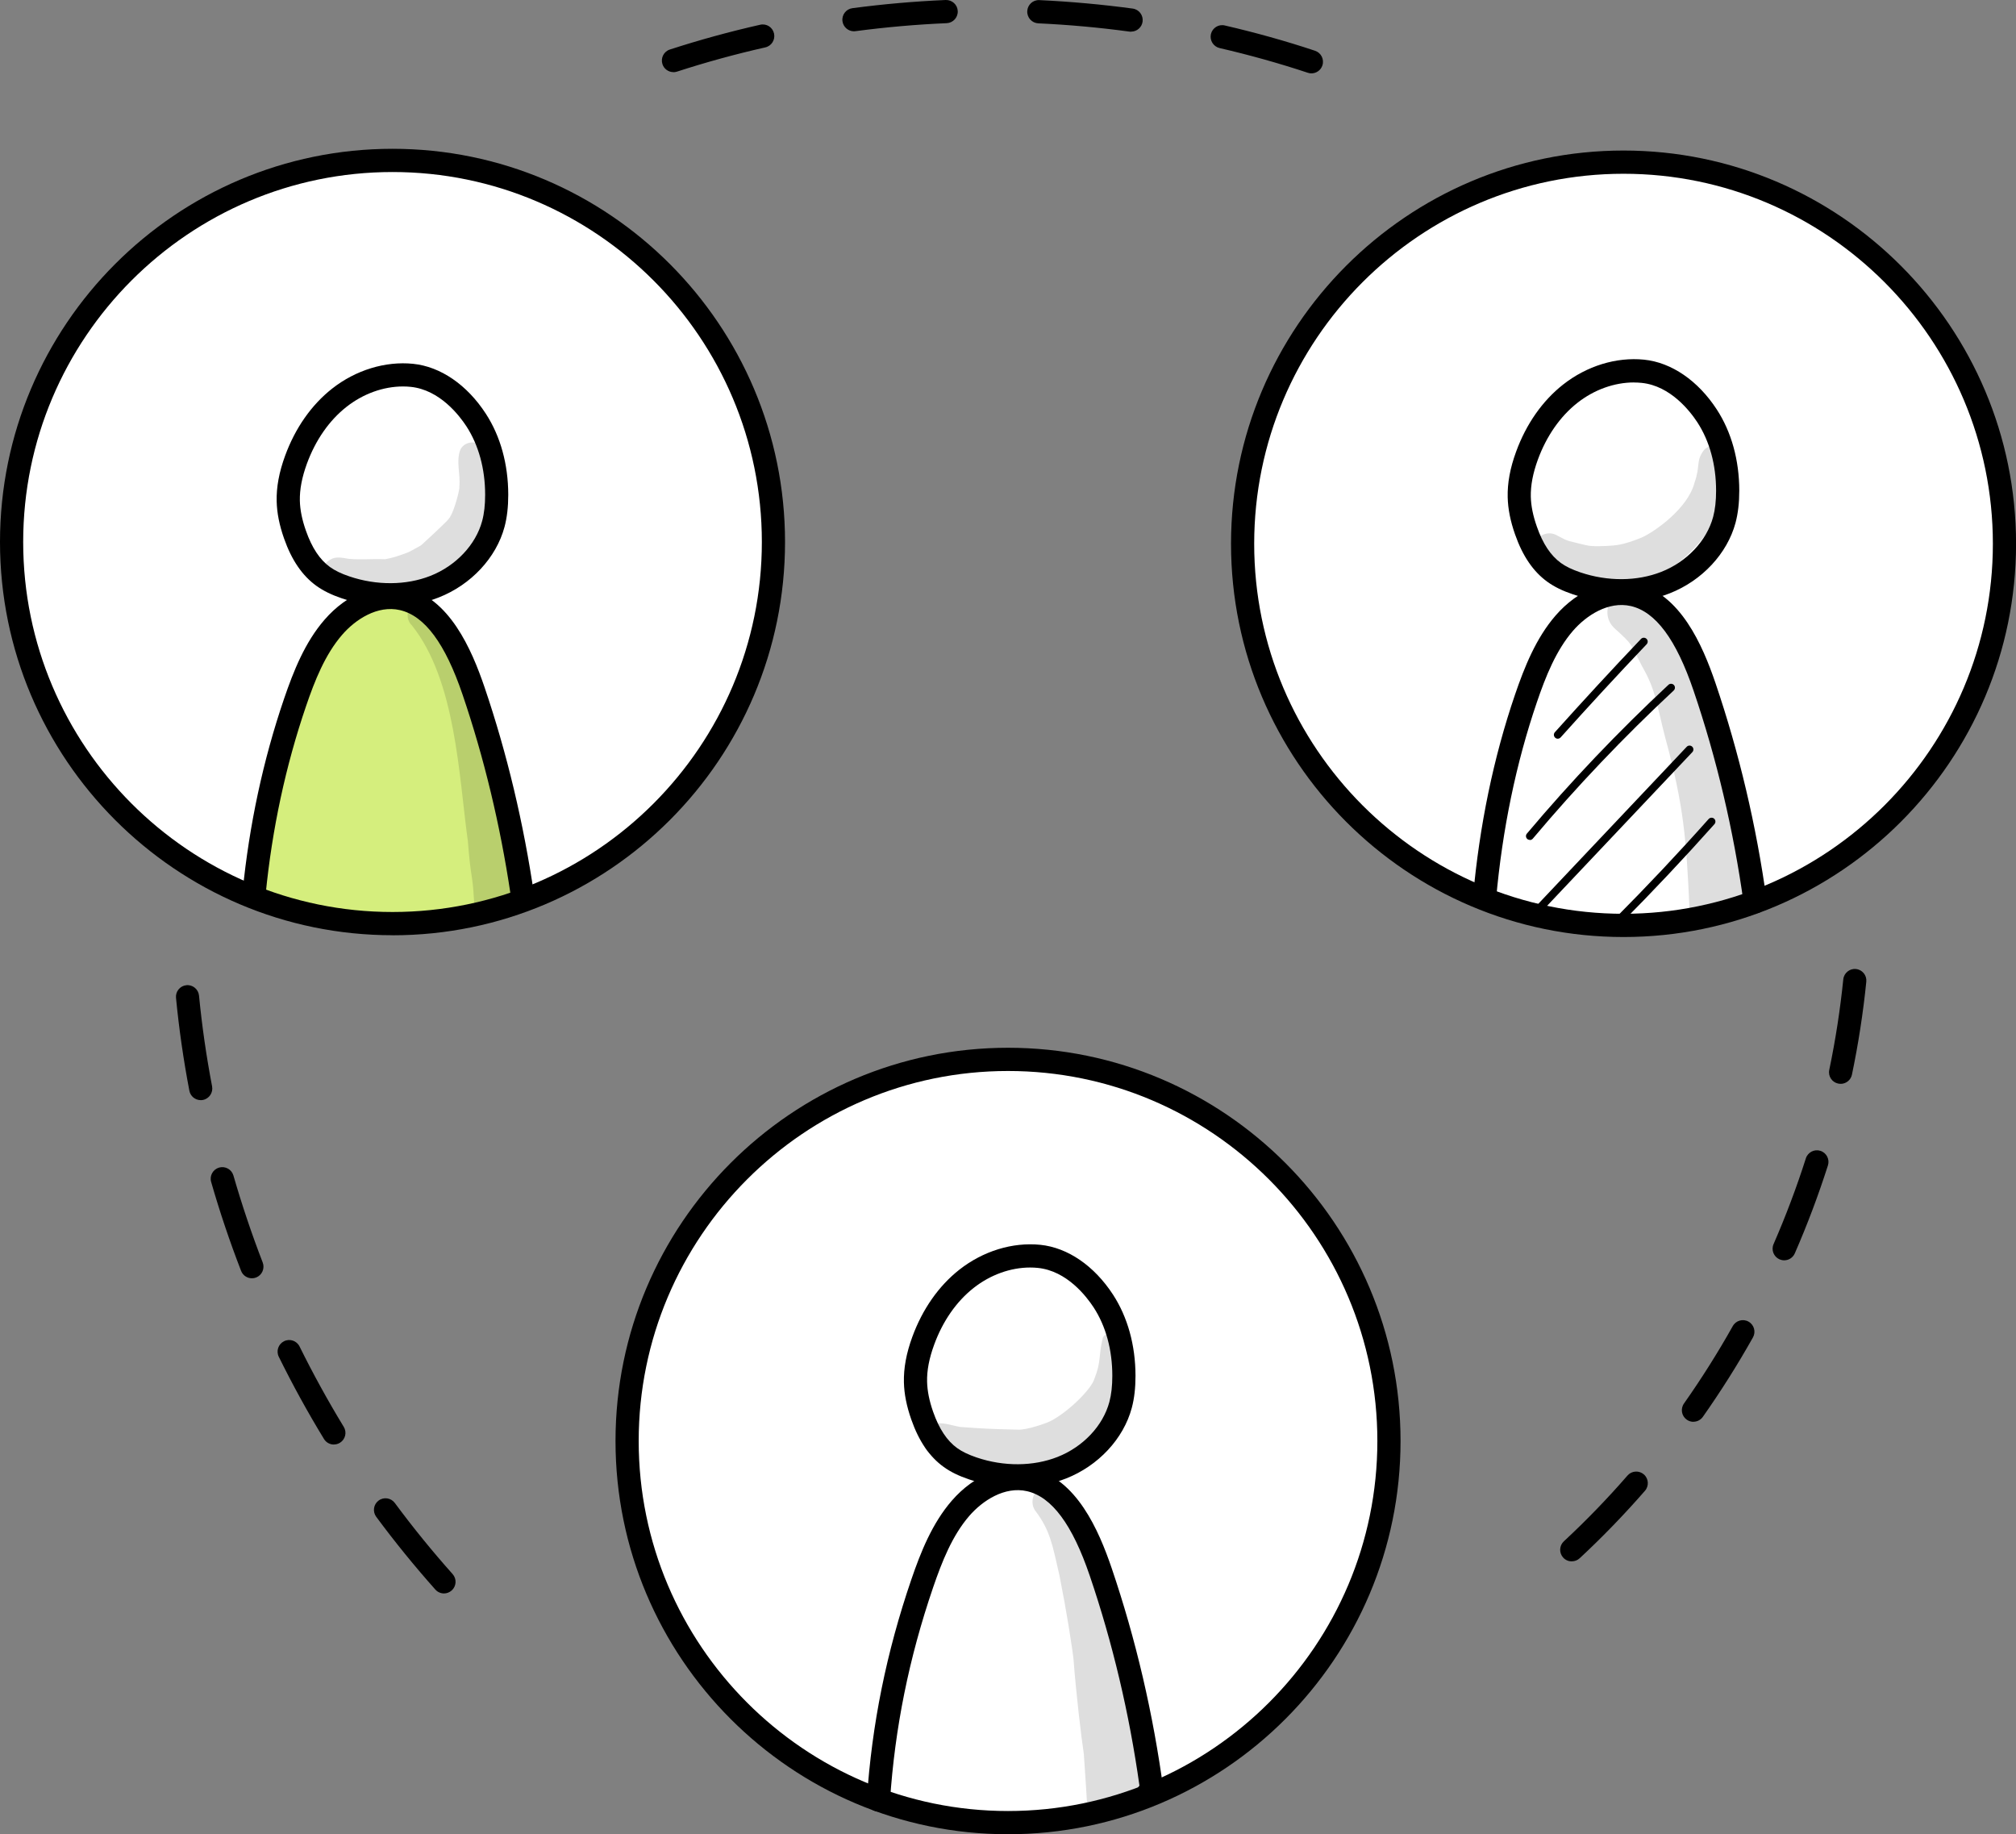 <svg width="144" height="131" viewBox="0 0 144 131" fill="none" xmlns="http://www.w3.org/2000/svg">
<rect x="0" y="0" width="144" height="131" fill="#808080" stroke="none"/>
<g clip-path="url(#clip0_15870_41125)">
<path d="M45.026 102.643C45.026 87.284 56.988 75.386 71.747 75.386C86.505 75.386 98.467 87.284 98.467 102.643C98.467 118.003 86.505 130.452 71.747 130.452C56.988 130.452 45.026 118.003 45.026 102.643Z" fill="white"/>
<g opacity="0.13">
<path d="M80.293 95.645C80.065 94.998 79.096 94.95 78.773 95.541C78.449 96.828 78.681 97.2 78.174 98.463C77.971 99.21 76.243 100.897 75.01 101.504C74.759 101.64 73.299 102.152 72.688 102.104C70.573 102.052 70.366 102.04 68.594 101.912C68.048 101.824 67.497 101.604 66.951 101.656C65.69 101.768 65.566 103.671 66.791 103.982C68.455 104.354 69.608 104.985 70.402 104.997C72.137 105.157 73.977 105.213 75.581 104.426C77.38 103.407 78.785 101.652 79.654 99.794C80.017 98.535 80.508 96.944 80.293 95.649V95.645Z" fill="black"/>
</g>
<g opacity="0.13">
<path d="M76.742 118.946C76.722 118.79 76.702 118.634 76.678 118.478C76.846 120.764 77.229 124.062 77.416 125.265C77.528 126.768 77.612 128.274 77.704 129.781C78.474 129.517 79.24 129.241 80.006 128.966C80.445 128.806 80.884 128.65 81.319 128.486C81.522 128.41 81.726 128.322 81.929 128.246C81.921 128.178 81.909 128.098 81.901 128.034C81.809 126.843 81.175 121.971 80.389 119.022C79.407 115.341 78.458 111.62 77.057 108.071C76.886 107.695 76.67 107.344 76.423 107.016C76.132 106.688 75.936 106.22 75.493 106.077C74.444 105.565 73.299 106.876 73.925 107.863C75.026 109.306 75.17 110.329 75.677 112.523C76.192 115.117 76.563 117.475 76.742 118.954V118.946Z" fill="black"/>
</g>
<path d="M62.745 129.381C62.745 129.381 62.709 129.381 62.69 129.381C62.235 129.349 61.888 128.954 61.919 128.498C62.275 123.15 63.312 118.023 65.091 112.819C65.766 110.845 66.584 108.798 67.98 107.184C69.592 105.321 71.799 104.438 73.734 104.886C76.898 105.613 78.486 109.294 79.407 112C81.131 117.071 82.38 122.419 83.11 127.887C83.162 128.274 82.934 128.646 82.567 128.778L82.248 128.89C81.817 129.034 81.346 128.802 81.199 128.37C81.095 128.066 81.179 127.747 81.39 127.531C80.664 122.371 79.471 117.327 77.839 112.535C76.598 108.882 75.13 106.908 73.363 106.5C71.759 106.132 70.179 107.172 69.229 108.271C68.016 109.674 67.278 111.544 66.656 113.359C64.924 118.422 63.919 123.41 63.571 128.61C63.543 129.05 63.176 129.385 62.745 129.385V129.381Z" fill="black"/>
<path d="M72.676 106.228C71.527 106.228 70.354 106.041 69.233 105.661C68.483 105.409 67.904 105.125 67.41 104.77C66.392 104.038 65.634 102.927 65.092 101.38C64.757 100.425 64.585 99.558 64.565 98.727C64.541 97.711 64.737 96.648 65.167 95.473C65.89 93.499 67.051 91.84 68.523 90.681C70.215 89.35 72.321 88.703 74.308 88.903C76.267 89.103 78.159 90.401 79.503 92.464C80.549 94.074 81.103 96.077 81.107 98.255C81.107 99.122 81.023 99.878 80.84 100.557C80.249 102.755 78.454 104.686 76.144 105.593C75.074 106.017 73.885 106.228 72.672 106.228H72.676ZM73.582 90.525C72.186 90.525 70.741 91.041 69.544 91.984C68.316 92.951 67.338 94.354 66.724 96.041C66.368 97.016 66.201 97.879 66.221 98.683C66.237 99.338 66.376 100.042 66.652 100.829C67.079 102.048 67.641 102.895 68.371 103.423C68.73 103.679 69.169 103.89 69.756 104.09C71.703 104.75 73.81 104.734 75.537 104.054C77.365 103.335 78.785 101.828 79.24 100.129C79.383 99.594 79.451 98.982 79.451 98.259C79.451 96.4 78.989 94.71 78.115 93.371C77.608 92.596 76.212 90.765 74.137 90.553C73.953 90.533 73.766 90.525 73.578 90.525H73.582Z" fill="black"/>
<path d="M72.002 131C56.541 131 43.965 118.402 43.965 102.915C43.965 87.428 56.541 74.83 72.002 74.83C87.463 74.83 100.039 87.428 100.039 102.915C100.039 118.402 87.463 131 72.002 131ZM72.002 76.489C57.455 76.489 45.621 88.343 45.621 102.915C45.621 117.487 57.455 129.341 72.002 129.341C86.549 129.341 98.383 117.487 98.383 102.915C98.383 88.343 86.549 76.489 72.002 76.489Z" fill="black"/>
<path d="M89.362 38.564C89.362 23.205 101.208 11.582 115.967 11.582C130.726 11.582 142.807 23.205 142.807 38.564C142.807 53.923 130.845 66.373 116.087 66.373C101.328 66.373 89.366 53.923 89.366 38.564H89.362Z" fill="white"/>
<path d="M125.367 65.234C124.96 65.234 124.605 64.934 124.549 64.519C123.827 59.303 122.622 54.187 120.966 49.319C119.725 45.666 118.257 43.692 116.489 43.284C114.881 42.917 113.305 43.956 112.356 45.051C111.143 46.454 110.401 48.324 109.782 50.139C108.29 54.503 107.309 59.243 106.862 64.227C106.822 64.683 106.411 65.018 105.964 64.978C105.509 64.939 105.174 64.535 105.214 64.079C105.673 58.963 106.682 54.095 108.218 49.603C108.893 47.633 109.711 45.582 111.107 43.968C112.719 42.105 114.921 41.222 116.86 41.67C120.024 42.397 121.612 46.078 122.534 48.784C124.222 53.752 125.455 58.967 126.189 64.291C126.253 64.743 125.938 65.162 125.483 65.226C125.443 65.23 125.407 65.234 125.367 65.234Z" fill="black"/>
<path d="M111.267 52.757C111.203 52.757 111.135 52.733 111.083 52.685C110.971 52.581 110.959 52.409 111.063 52.293C113.078 50.047 115.145 47.805 117.216 45.63C117.323 45.519 117.495 45.519 117.607 45.622C117.718 45.726 117.722 45.902 117.615 46.014C115.548 48.184 113.485 50.422 111.474 52.665C111.418 52.724 111.343 52.757 111.271 52.757H111.267Z" fill="black"/>
<path d="M109.276 59.986C109.212 59.986 109.148 59.967 109.096 59.923C108.98 59.823 108.964 59.651 109.064 59.535C112.204 55.806 115.608 52.229 119.175 48.908C119.286 48.804 119.462 48.812 119.566 48.924C119.669 49.036 119.661 49.211 119.55 49.315C115.999 52.621 112.611 56.182 109.487 59.895C109.431 59.959 109.355 59.995 109.276 59.995V59.986Z" fill="black"/>
<path d="M109.659 65.466C109.591 65.466 109.523 65.442 109.467 65.39C109.356 65.286 109.352 65.11 109.455 64.998L120.479 53.336C120.583 53.224 120.759 53.22 120.87 53.324C120.982 53.428 120.986 53.604 120.882 53.716L109.858 65.378C109.802 65.434 109.731 65.466 109.659 65.466Z" fill="black"/>
<path d="M115.524 66.097C115.452 66.097 115.384 66.07 115.328 66.018C115.221 65.91 115.221 65.734 115.328 65.626C117.623 63.32 119.885 60.922 122.047 58.492C122.151 58.38 122.323 58.368 122.438 58.468C122.55 58.568 122.562 58.744 122.462 58.859C120.288 61.297 118.022 63.703 115.719 66.018C115.668 66.073 115.596 66.097 115.524 66.097Z" fill="black"/>
<g opacity="0.13">
<path d="M123.396 32.142C122.957 31.682 122.151 31.682 121.712 32.142C121.11 32.945 121.481 33.217 121.034 34.483C120.555 36.326 118.181 37.981 117.263 38.392C115.895 38.944 115.448 38.948 114.742 38.992C113.377 39.04 113.609 39.004 112.1 38.648C111.721 38.52 111.917 38.6 111.207 38.236C110.963 38.093 110.66 38.053 110.389 38.129C109.507 38.34 109.335 39.639 110.133 40.071C114.702 43.156 119.151 42.265 122.458 37.325C123.101 36.19 123.544 34.935 123.667 33.632C123.751 33.117 123.819 32.529 123.392 32.138L123.396 32.142Z" fill="black"/>
</g>
<g opacity="0.13">
<path d="M118.987 52.832C120.272 57.589 120.447 59.903 120.675 64.831C120.707 65.034 120.735 65.234 120.763 65.438C120.771 65.518 120.775 65.598 120.783 65.678C121.206 65.626 121.625 65.566 122.047 65.514C122.798 65.338 123.544 65.146 124.286 64.946C124.569 64.811 124.848 64.667 125.132 64.527C124.972 63.34 124.717 62.165 124.457 60.99C123.528 55.934 122.909 50.642 120.384 46.074C119.634 44.543 118.664 42.965 117.14 42.125C115.508 41.354 114.008 43.604 115.304 44.855C116.665 46.09 116.41 45.874 117.276 47.557C118.297 49.323 118.313 50.255 118.983 52.832H118.987Z" fill="black"/>
</g>
<path d="M115.803 43.017C114.654 43.017 113.481 42.829 112.36 42.449C111.61 42.197 111.031 41.913 110.536 41.558C109.519 40.826 108.761 39.715 108.218 38.164C107.883 37.213 107.712 36.342 107.692 35.511C107.668 34.499 107.863 33.432 108.294 32.257C109.016 30.279 110.177 28.624 111.65 27.465C113.341 26.134 115.448 25.487 117.435 25.687C119.394 25.887 121.289 27.186 122.63 29.248C123.675 30.855 124.23 32.857 124.234 35.035C124.234 35.906 124.146 36.658 123.967 37.337C123.376 39.535 121.577 41.466 119.27 42.373C118.197 42.797 117.012 43.008 115.799 43.008L115.803 43.017ZM116.709 27.314C115.312 27.314 113.868 27.829 112.671 28.772C111.442 29.739 110.465 31.142 109.846 32.829C109.491 33.804 109.328 34.667 109.343 35.471C109.359 36.126 109.499 36.83 109.778 37.617C110.201 38.836 110.768 39.683 111.498 40.211C111.853 40.467 112.296 40.678 112.883 40.878C114.83 41.538 116.936 41.522 118.664 40.842C120.491 40.123 121.912 38.616 122.367 36.917C122.51 36.382 122.578 35.77 122.578 35.047C122.578 33.189 122.111 31.498 121.241 30.163C120.735 29.388 119.334 27.557 117.263 27.345C117.08 27.326 116.892 27.317 116.705 27.317L116.709 27.314Z" fill="black"/>
<path d="M115.967 66.921C100.506 66.921 87.93 54.323 87.93 38.836C87.93 23.349 100.506 10.751 115.967 10.751C131.428 10.751 144.004 23.349 144.004 38.836C144.004 54.323 131.428 66.921 115.967 66.921ZM115.967 12.41C101.42 12.41 89.585 24.264 89.585 38.836C89.585 53.408 101.42 65.262 115.967 65.262C130.514 65.262 142.348 53.408 142.348 38.836C142.348 24.264 130.514 12.41 115.967 12.41Z" fill="black"/>
<path d="M28.213 66.373C43.367 66.373 55.651 53.923 55.651 38.564C55.651 23.206 43.367 10.755 28.213 10.755C13.059 10.755 0.774 23.206 0.774 38.564C0.774 53.923 13.059 66.373 28.213 66.373Z" fill="white"/>
<path d="M28.795 65.854C30.766 65.854 32.713 65.602 34.617 65.074C35.386 64.862 36.145 64.607 36.879 64.295C36.053 58.955 34.804 53.712 33.172 48.592C32.406 46.19 31.193 43.464 28.739 42.905C27.096 42.529 25.356 43.32 24.191 44.539C23.022 45.758 22.328 47.345 21.725 48.92C19.898 53.688 18.697 58.692 18.118 63.763C21.482 65.074 25.224 65.846 28.795 65.85V65.854Z" fill="#D5EE7D"/>
<path d="M37.23 64.97C36.919 64.97 36.619 64.791 36.48 64.491C36.38 64.275 36.38 64.039 36.464 63.835C35.726 58.907 34.577 54.123 33.04 49.607C31.799 45.954 30.335 43.98 28.564 43.572C26.964 43.204 25.38 44.243 24.434 45.343C23.221 46.745 22.479 48.616 21.861 50.43C20.404 54.695 19.435 59.211 18.976 63.859C18.932 64.315 18.521 64.647 18.07 64.603C17.615 64.559 17.284 64.151 17.328 63.696C17.799 58.923 18.796 54.279 20.293 49.895C20.967 47.925 21.781 45.874 23.181 44.26C24.793 42.397 26.996 41.514 28.935 41.961C32.099 42.689 33.687 46.37 34.608 49.075C36.216 53.804 37.409 58.816 38.16 63.975C38.211 64.335 38.024 64.687 37.697 64.843L37.581 64.898C37.469 64.95 37.349 64.974 37.234 64.974L37.23 64.97Z" fill="black"/>
<g opacity="0.13">
<path d="M34.668 32.201C34.405 31.446 33.276 31.39 32.897 32.081C32.546 32.921 32.909 33.88 32.809 34.767C32.861 34.923 32.422 36.538 32.167 36.87C32.079 37.022 32.242 36.794 32.298 36.726C32.227 36.814 32.111 36.974 32.035 37.077C31.999 37.121 31.963 37.165 31.923 37.205C31.325 37.801 30.702 38.372 30.08 38.944C28.971 39.571 29.226 39.423 28.276 39.755C28.033 39.827 27.782 39.891 27.53 39.935C27.51 39.935 27.494 39.935 27.467 39.939C26.629 39.903 25.791 39.991 24.953 39.915C24.917 39.911 24.889 39.907 24.865 39.903C24.426 39.831 23.971 39.723 23.572 39.979C22.647 40.483 22.838 41.993 23.868 42.241C25.001 42.517 26.162 42.881 27.335 42.777C28.787 42.649 30.136 41.957 31.377 41.23C34.784 39.479 35.658 34.999 34.656 32.201H34.668Z" fill="black"/>
</g>
<g opacity="0.13">
<path d="M33.411 59.963C33.627 62.816 33.746 62.309 33.85 64.187C33.882 64.539 33.902 64.891 33.922 65.242C34.153 65.186 34.385 65.138 34.616 65.074C35.506 64.827 36.388 64.531 37.23 64.147C37.357 64.087 37.489 64.023 37.621 63.955C37.397 62.64 37.126 61.218 36.839 59.939C36.24 57.221 35.538 54.539 34.7 51.885C34.002 49.579 33.375 47.229 32.262 45.079C31.967 44.479 31.584 43.928 31.161 43.408C30.93 43.089 30.598 42.821 30.183 42.837C29.262 42.809 28.751 44.036 29.425 44.671C32.545 48.576 32.773 55.358 33.403 59.963H33.411Z" fill="black"/>
</g>
<path d="M27.874 43.304C26.725 43.304 25.552 43.116 24.43 42.737C23.684 42.485 23.106 42.201 22.607 41.846C21.59 41.114 20.831 40.003 20.289 38.456C19.954 37.505 19.782 36.634 19.762 35.803C19.738 34.791 19.934 33.724 20.365 32.549C21.087 30.571 22.248 28.916 23.72 27.757C25.412 26.426 27.527 25.783 29.506 25.983C31.465 26.182 33.36 27.481 34.7 29.544C35.746 31.15 36.3 33.153 36.304 35.331C36.304 36.202 36.217 36.958 36.037 37.633C35.447 39.831 33.651 41.761 31.341 42.669C30.272 43.093 29.083 43.304 27.87 43.304H27.874ZM28.783 27.601C27.387 27.601 25.943 28.117 24.746 29.06C23.517 30.027 22.539 31.43 21.921 33.117C21.566 34.092 21.402 34.955 21.418 35.758C21.434 36.414 21.574 37.117 21.853 37.905C22.28 39.124 22.842 39.971 23.573 40.499C23.932 40.754 24.371 40.97 24.957 41.166C26.904 41.825 29.011 41.809 30.738 41.13C32.566 40.411 33.986 38.904 34.441 37.205C34.585 36.67 34.653 36.058 34.653 35.335C34.653 33.476 34.186 31.79 33.316 30.447C32.809 29.672 31.413 27.841 29.338 27.629C29.154 27.609 28.967 27.601 28.779 27.601H28.783Z" fill="black"/>
<path d="M28.037 66.793C12.576 66.793 0 54.195 0 38.708C0 23.221 12.576 10.627 28.037 10.627C43.498 10.627 56.074 23.225 56.074 38.712C56.074 54.199 43.498 66.797 28.037 66.797V66.793ZM28.037 12.286C13.49 12.286 1.656 24.14 1.656 38.708C1.656 53.276 13.49 65.134 28.037 65.134C42.584 65.134 54.418 53.28 54.418 38.708C54.418 24.136 42.58 12.286 28.037 12.286Z" fill="black"/>
<path d="M31.716 113.802C31.488 113.802 31.261 113.71 31.097 113.526C29.625 111.872 28.201 110.125 26.872 108.327C26.601 107.959 26.677 107.439 27.044 107.168C27.411 106.896 27.929 106.972 28.201 107.34C29.497 109.094 30.89 110.805 32.33 112.419C32.634 112.759 32.606 113.283 32.263 113.59C32.103 113.73 31.907 113.802 31.712 113.802H31.716ZM23.848 103.167C23.569 103.167 23.297 103.027 23.142 102.771C21.985 100.877 20.899 98.898 19.914 96.9C19.71 96.488 19.878 95.993 20.289 95.789C20.696 95.585 21.195 95.753 21.398 96.165C22.363 98.119 23.425 100.05 24.554 101.904C24.793 102.296 24.67 102.803 24.279 103.043C24.143 103.127 23.995 103.163 23.848 103.163V103.167ZM17.991 91.293C17.659 91.293 17.348 91.093 17.221 90.765C16.415 88.687 15.696 86.549 15.082 84.414C14.954 83.975 15.21 83.515 15.649 83.387C16.087 83.263 16.546 83.515 16.674 83.955C17.276 86.041 17.979 88.131 18.765 90.166C18.928 90.593 18.717 91.073 18.294 91.237C18.194 91.277 18.094 91.293 17.995 91.293H17.991ZM14.336 78.571C13.949 78.571 13.602 78.295 13.526 77.9C13.107 75.702 12.784 73.471 12.572 71.265C12.528 70.81 12.86 70.406 13.314 70.362C13.761 70.314 14.172 70.65 14.216 71.105C14.424 73.26 14.739 75.442 15.15 77.588C15.233 78.036 14.942 78.471 14.491 78.559C14.44 78.567 14.388 78.575 14.336 78.575V78.571Z" fill="black"/>
<path d="M93.671 5.24C93.584 5.24 93.5 5.228 93.412 5.196C91.361 4.516 89.243 3.925 87.116 3.433C86.673 3.329 86.394 2.886 86.493 2.438C86.597 1.994 87.04 1.711 87.487 1.819C89.662 2.322 91.832 2.926 93.931 3.625C94.366 3.769 94.601 4.237 94.457 4.672C94.342 5.02 94.019 5.24 93.671 5.24ZM48.103 5.152C47.755 5.152 47.428 4.928 47.317 4.58C47.177 4.145 47.412 3.677 47.847 3.537C49.954 2.854 52.124 2.258 54.299 1.767C54.75 1.663 55.189 1.946 55.288 2.394C55.388 2.842 55.109 3.285 54.662 3.385C52.535 3.865 50.413 4.448 48.354 5.116C48.27 5.144 48.182 5.156 48.099 5.156L48.103 5.152ZM80.792 2.266C80.756 2.266 80.716 2.266 80.68 2.258C78.53 1.966 76.339 1.767 74.165 1.667C73.71 1.647 73.355 1.259 73.375 0.799C73.395 0.344 73.778 -0.016 74.24 0.008C76.463 0.112 78.705 0.316 80.904 0.612C81.359 0.671 81.674 1.091 81.614 1.543C81.558 1.958 81.203 2.258 80.796 2.258L80.792 2.266ZM60.994 2.234C60.587 2.234 60.232 1.93 60.176 1.515C60.116 1.059 60.435 0.644 60.886 0.584C63.089 0.292 65.331 0.096 67.549 3.57703e-05C68.008 -0.016 68.391 0.336 68.411 0.791C68.431 1.247 68.076 1.635 67.621 1.655C65.451 1.747 63.256 1.942 61.106 2.226C61.07 2.23 61.034 2.234 60.994 2.234Z" fill="black"/>
<path d="M112.268 111.512C112.045 111.512 111.825 111.424 111.662 111.248C111.35 110.913 111.37 110.389 111.706 110.077C113.29 108.606 114.818 107.028 116.25 105.381C116.549 105.037 117.072 105.001 117.419 105.301C117.762 105.601 117.798 106.125 117.499 106.468C116.031 108.155 114.459 109.778 112.835 111.288C112.675 111.436 112.476 111.508 112.272 111.508L112.268 111.512ZM120.958 101.544C120.795 101.544 120.627 101.496 120.483 101.392C120.108 101.129 120.021 100.613 120.284 100.237C121.533 98.463 122.706 96.604 123.771 94.706C123.995 94.306 124.501 94.166 124.896 94.39C125.295 94.614 125.435 95.122 125.211 95.517C124.118 97.464 122.913 99.37 121.633 101.189C121.473 101.416 121.218 101.54 120.954 101.54L120.958 101.544ZM127.442 90.01C127.33 90.01 127.218 89.986 127.111 89.942C126.692 89.758 126.5 89.27 126.684 88.851C127.554 86.852 128.332 84.794 128.99 82.728C129.13 82.292 129.596 82.052 130.031 82.192C130.466 82.332 130.706 82.8 130.566 83.235C129.888 85.354 129.094 87.468 128.2 89.514C128.064 89.826 127.761 90.01 127.442 90.01ZM131.472 77.404C131.416 77.404 131.36 77.4 131.3 77.388C130.853 77.296 130.566 76.857 130.662 76.409C131.109 74.271 131.444 72.097 131.663 69.946C131.707 69.491 132.126 69.155 132.569 69.207C133.024 69.251 133.355 69.659 133.307 70.114C133.084 72.32 132.74 74.555 132.282 76.749C132.202 77.14 131.855 77.408 131.472 77.408V77.404Z" fill="black"/>
</g>
<defs>
<clipPath id="clip0_15870_41125">
<rect width="144" height="131" fill="white"/>
</clipPath>
</defs>
</svg>
